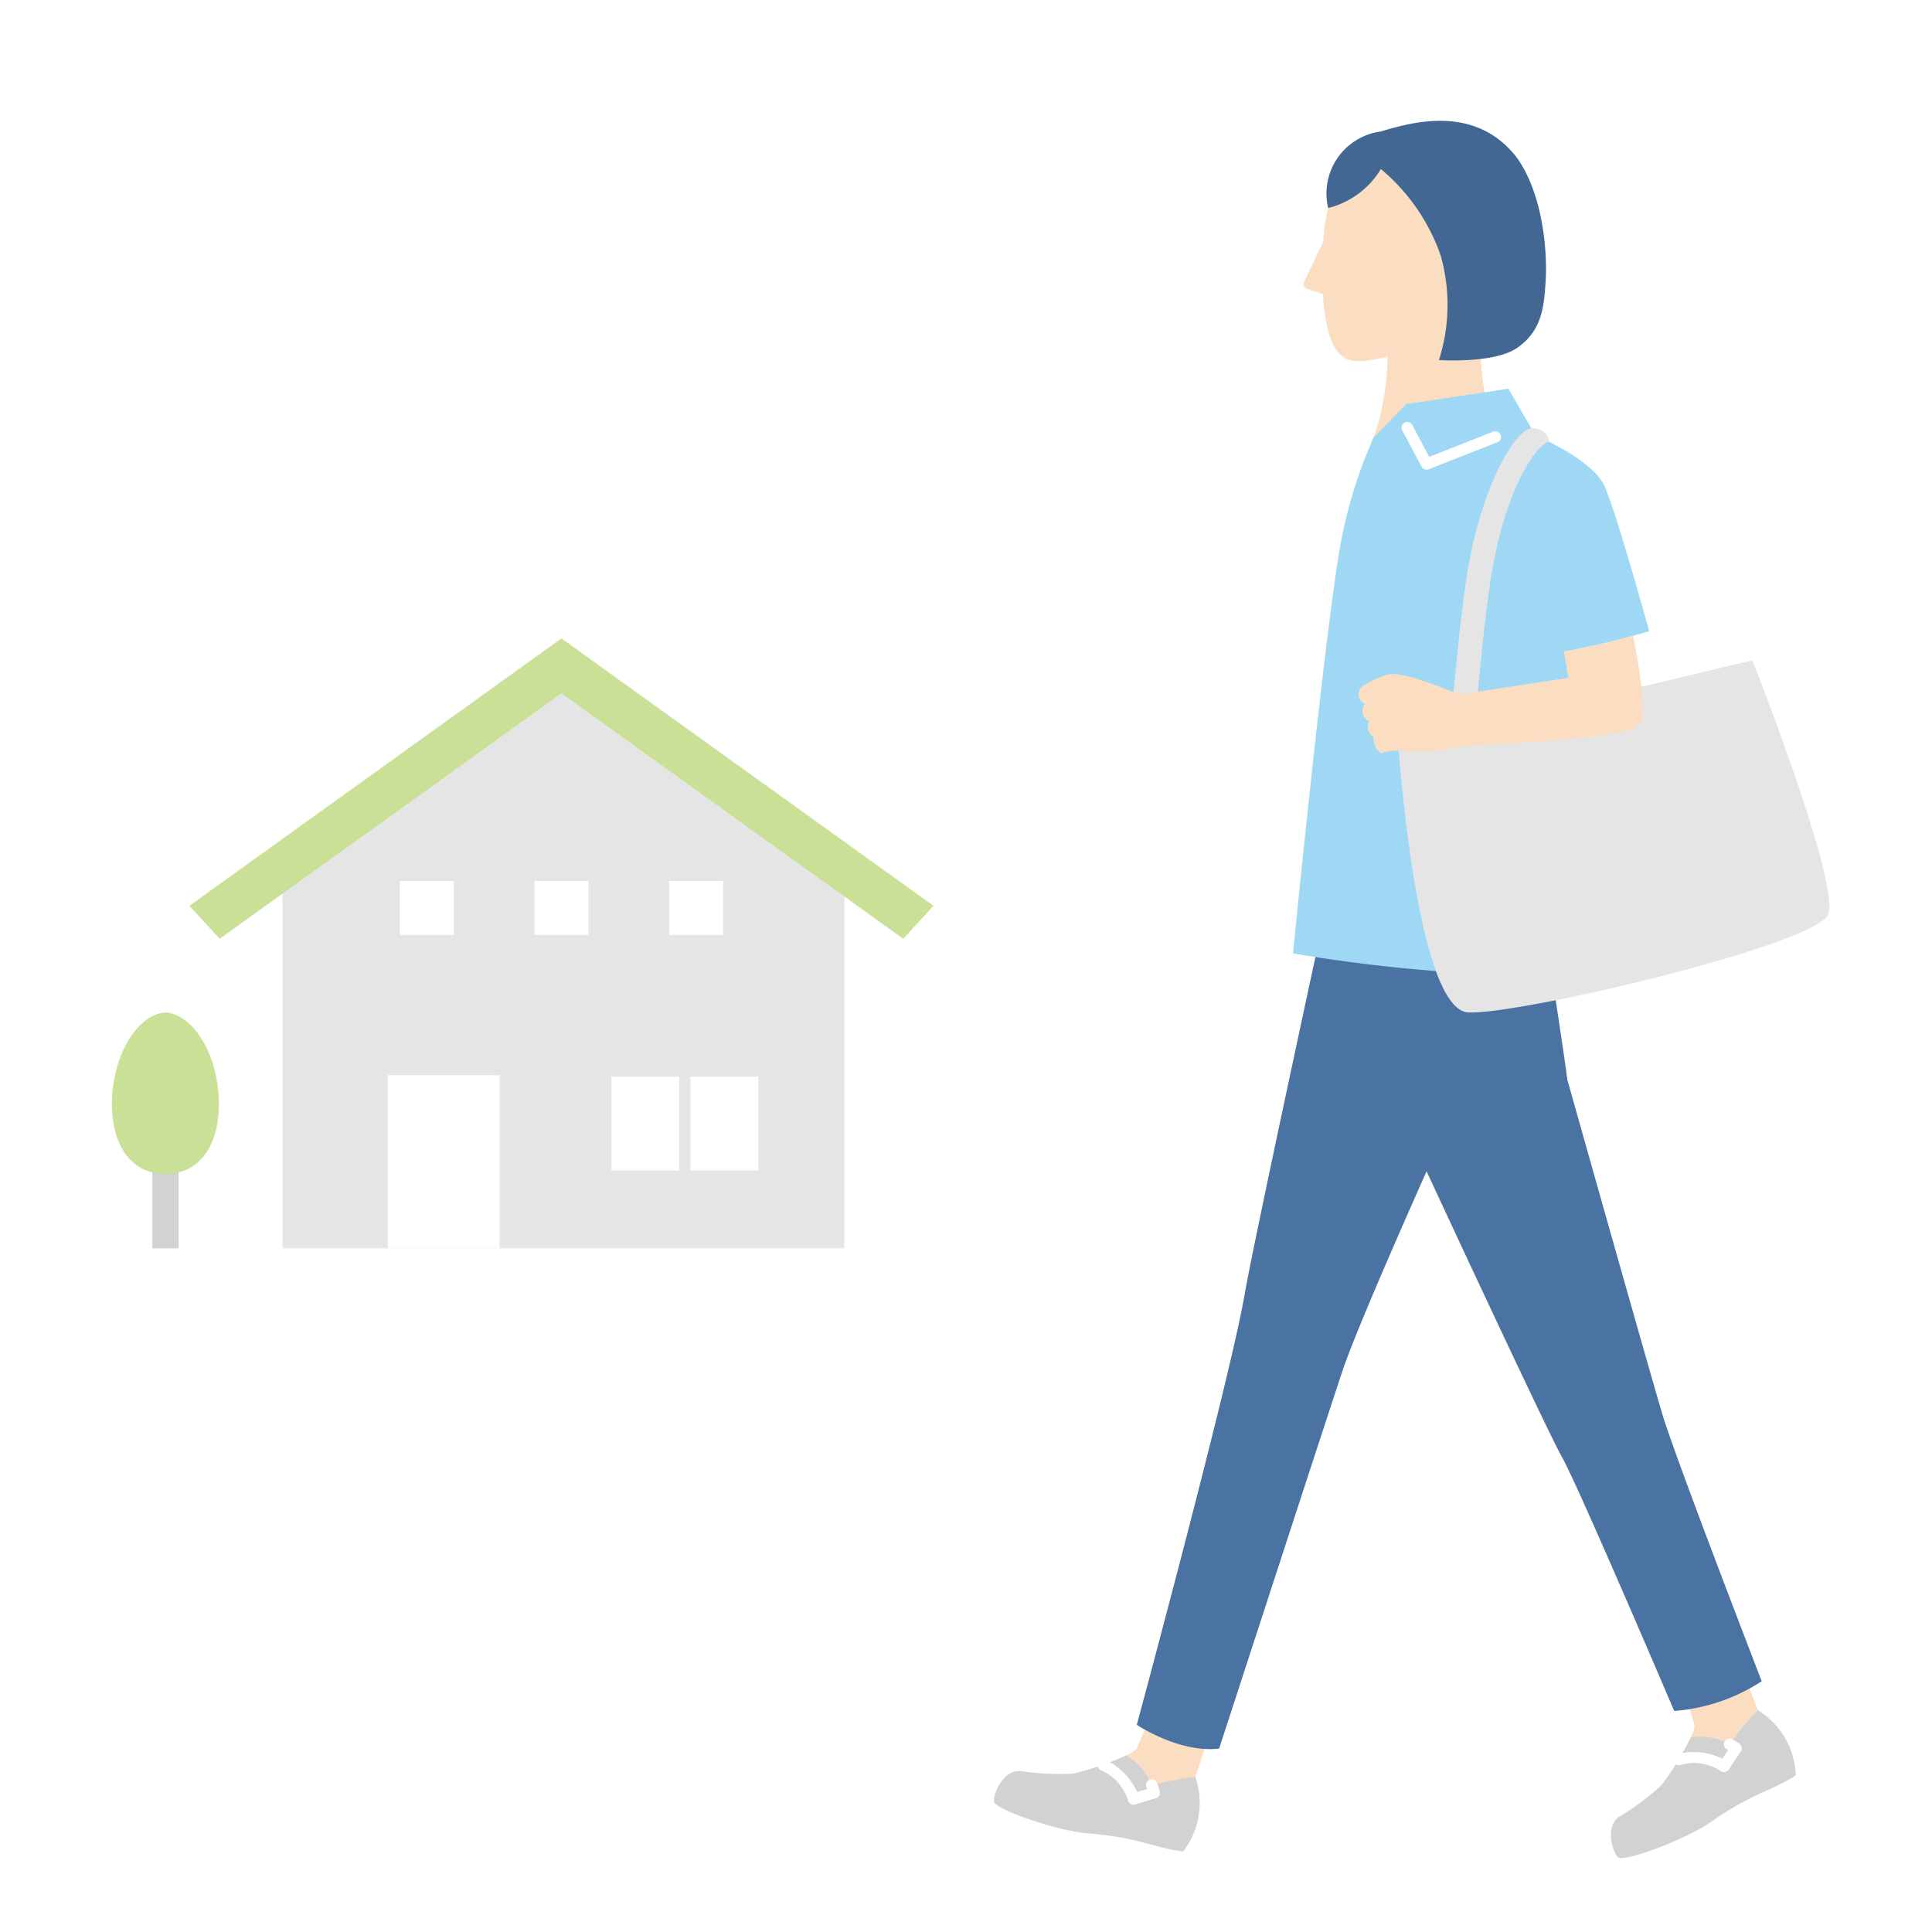 <svg xmlns="http://www.w3.org/2000/svg" xmlns:xlink="http://www.w3.org/1999/xlink" width="130" height="130" viewBox="0 0 130 130"><defs><clipPath id="a"><rect width="115.562" height="116.894" fill="none"/></clipPath></defs><g transform="translate(-268 -4111)"><rect width="130" height="130" transform="translate(268 4111)" fill="#fff"/><g transform="translate(275.531 4119.131)"><g clip-path="url(#a)"><path d="M480.157,71.746l-2.216,1.762-4.753,1.627-1.3-1.654a17.152,17.152,0,0,0,1.043-6.3v-4h6.3s-.481,7.072.922,8.562" transform="translate(-387.104 -51.831)" fill="#fbdec1"/><path d="M455.8,17.516c-1.139,3.079-5.5,3.845-6.534,3.42-.633-.261-1.477-1.112-1.658-4.4l-1.065-.351a.338.338,0,0,1-.2-.466l1.3-2.744c.014-.243.019-.492.049-.748.762-6.578,5.9-6.27,5.9-6.27a5.835,5.835,0,0,1,5.824,4.465c1.369,5.088-3.61,7.1-3.61,7.1" transform="translate(-366.119 -4.883)" fill="#fbdec1"/><path d="M455.03,5.867a5.765,5.765,0,0,0,3.545-2.624,13.249,13.249,0,0,1,4.035,5.848,12.247,12.247,0,0,1-.125,7.009s3.635.238,5.188-.776c1.8-1.171,1.879-2.963,1.988-4.486s-.021-5.652-1.926-8.351c-2.842-3.687-7.2-2.347-9.19-1.765a4.209,4.209,0,0,0-3.515,5.144" transform="translate(-373.192 -0.001)" fill="#416792"/><path d="M583.2,567.118a50.408,50.408,0,0,1,1.714,5,2.983,2.983,0,0,1-.264.776l2.466,2.229,2.391-2.865-.341-1.208-2.054-5.285Z" transform="translate(-478.412 -464.115)" fill="#fbdec1"/><path d="M566.761,597.026a4.008,4.008,0,0,1,2.6.453,21.97,21.97,0,0,1,1.912-2.3,5.381,5.381,0,0,1,2.555,4.4c-1.709,1.088-2.834,1.122-5.746,3.149-1.682,1.171-5.748,2.68-6.2,2.366-.326-.226-.952-2.026.049-2.734a16.99,16.99,0,0,0,2.847-2.118,19.483,19.483,0,0,0,1.977-3.216" transform="translate(-460.524 -488.242)" fill="#d2d2d3"/><path d="M588.1,608.1a.382.382,0,0,1-.255-.1,3.273,3.273,0,0,0-2.713-.376.382.382,0,0,1-.145-.75,4.458,4.458,0,0,1,3,.316l.389-.583-.1-.056a.382.382,0,0,1,.368-.669,5,5,0,0,1,.484.3.382.382,0,0,1,.1.523l-.812,1.218a.382.382,0,0,1-.27.167l-.048,0" transform="translate(-479.625 -496.985)" fill="#fff"/><path d="M382.4,582.189a50.444,50.444,0,0,1-1.859,4.953,2.976,2.976,0,0,1-.7.431l.487,3.288,3.667-.691.5-1.15,1.774-5.385Z" transform="translate(-311.599 -477.584)" fill="#fbdec1"/><path d="M339.2,612.155a4.008,4.008,0,0,1,1.722,2,21.994,21.994,0,0,1,2.936-.557,5.381,5.381,0,0,1-.823,5.019c-2.01-.247-2.9-.935-6.437-1.222-2.043-.165-6.14-1.585-6.29-2.115-.108-.382.553-2.169,1.776-2.079a17,17,0,0,0,3.544.175,19.491,19.491,0,0,0,3.571-1.226" transform="translate(-270.953 -502.166)" fill="#d2d2d3"/><path d="M371.454,616.625a.382.382,0,0,1-.378-.324,3.275,3.275,0,0,0-1.855-2.015.382.382,0,0,1,.364-.671,4.46,4.46,0,0,1,2.118,2.154l.671-.2q-.019-.053-.04-.105a.382.382,0,1,1,.709-.282,4.982,4.982,0,0,1,.18.542.382.382,0,0,1-.258.465l-1.4.424a.38.38,0,0,1-.111.016" transform="translate(-302.717 -503.325)" fill="#fff"/><path d="M419.168,314.22c-.91-3.039-6.377-22.444-6.377-22.444-.558-4.145-2.212-14.464-2.212-14.464L397.8,277,397,278.1s-5.269,24.275-5.937,28.135c-1.008,5.823-7.249,28.922-7.249,28.922s2.845,1.911,5.54,1.6c0,0,7.188-22.079,8.282-25.366.759-2.28,3.33-8.2,5.676-13.478.987,2.125,8.106,17.445,9.121,19.246,1.091,1.936,7.542,17.066,7.542,17.066a12.533,12.533,0,0,0,5.889-2s-5.787-14.97-6.7-18.009" transform="translate(-314.853 -227.229)" fill="#4a72a2"/><path d="M461.469,123c-.029-1.563-.031-3.553-.026-5.194,2.451-.464,4.852-1.2,4.852-1.2s-2.2-8-3.017-9.787-4.648-3.4-4.648-3.4l-1.805-3.132-6.862,1.035-2.211,2.249a32.092,32.092,0,0,0-2.195,7.008c-1.1,6.056-3.225,27.7-3.225,27.7s11.024,2.038,19.9,1.245c0,0-.693-12.437-.77-16.52" transform="translate(-362.857 -82.264)" fill="#9ed8f5"/><path d="M510.7,219.07c.663-2.388-5.135-17.048-5.135-17.048l-23.816,5.7s1.2,17.858,4.719,18,23.664-4.612,24.232-6.658" transform="translate(-395.188 -165.724)" fill="#e5e5e6"/><path d="M501.421,139.026l-1.621-.1c0-.073.459-7.36,1.248-13.172.849-6.255,2.939-9.58,3.784-10.328a1.081,1.081,0,0,1,1.889.478c-1.06.351-3.193,3.659-4.063,10.068-.781,5.754-1.231,12.981-1.236,13.053" transform="translate(-409.998 -94.343)" fill="#e5e5e6"/><path d="M480.708,193.91l.29,1.782-7.273,1.111c-.411-.079-3.728-1.6-4.843-1.341a6.161,6.161,0,0,0-1.555.685.712.712,0,0,0-.007,1.31.722.722,0,0,0,.3,1.146.744.744,0,0,0,.259,1.048s-.031.89.574,1.1a4.029,4.029,0,0,1,.8-.173,17.287,17.287,0,0,0,3.134,0,20.831,20.831,0,0,1,2.16-.359c.585-.022,10.314-.341,11.22-1.4.54-.632.046-3.726-.409-5.955a44.4,44.4,0,0,1-4.653,1.045" transform="translate(-383.005 -158.212)" fill="#fbdec1"/><path d="M484.662,115.969a.382.382,0,0,1-.337-.2l-1.3-2.445a.382.382,0,0,1,.675-.358l1.137,2.144,4.324-1.7a.382.382,0,0,1,.279.711l-4.641,1.824a.38.38,0,0,1-.139.026" transform="translate(-396.203 -92.5)" fill="#fff"/></g><path d="M101.715,221.665V246.2h-37.8V221.665l18.762-14.022Z" transform="translate(-52.433 -170.334)" fill="#e5e5e6"/><path d="M54.055,197.521l23,16.517,2.034-2.221L54.055,193.826,29.024,211.818l2.034,2.221Z" transform="translate(-23.809 -159)" fill="#cbe097"/><rect width="3.632" height="3.632" transform="translate(19.37 51.149)" fill="#fff"/><rect width="3.632" height="3.632" transform="translate(28.43 51.149)" fill="#fff"/><rect width="3.632" height="3.632" transform="translate(37.49 51.149)" fill="#fff"/><rect width="9.878" height="6.305" transform="translate(33.611 64.317)" fill="#fff"/><g clip-path="url(#a)"><path d="M212.812,362.906a.382.382,0,0,1-.382-.382v-6.305a.382.382,0,0,1,.764,0v6.305a.382.382,0,0,1-.382.382" transform="translate(-174.262 -291.902)" fill="#e5e5e6"/><rect width="7.533" height="11.651" transform="translate(18.555 64.216)" fill="#fff"/><rect width="1.767" height="7.904" transform="translate(2.718 67.963)" fill="#d2d2d3"/><path d="M3.6,344.777c4.14,0,4.313-5.921,2.517-8.942-1.178-1.981-2.517-1.911-2.517-1.911s-1.339-.07-2.517,1.911c-1.8,3.022-1.623,8.942,2.517,8.942" transform="translate(0 -273.925)" fill="#cbe097"/></g></g></g></svg>